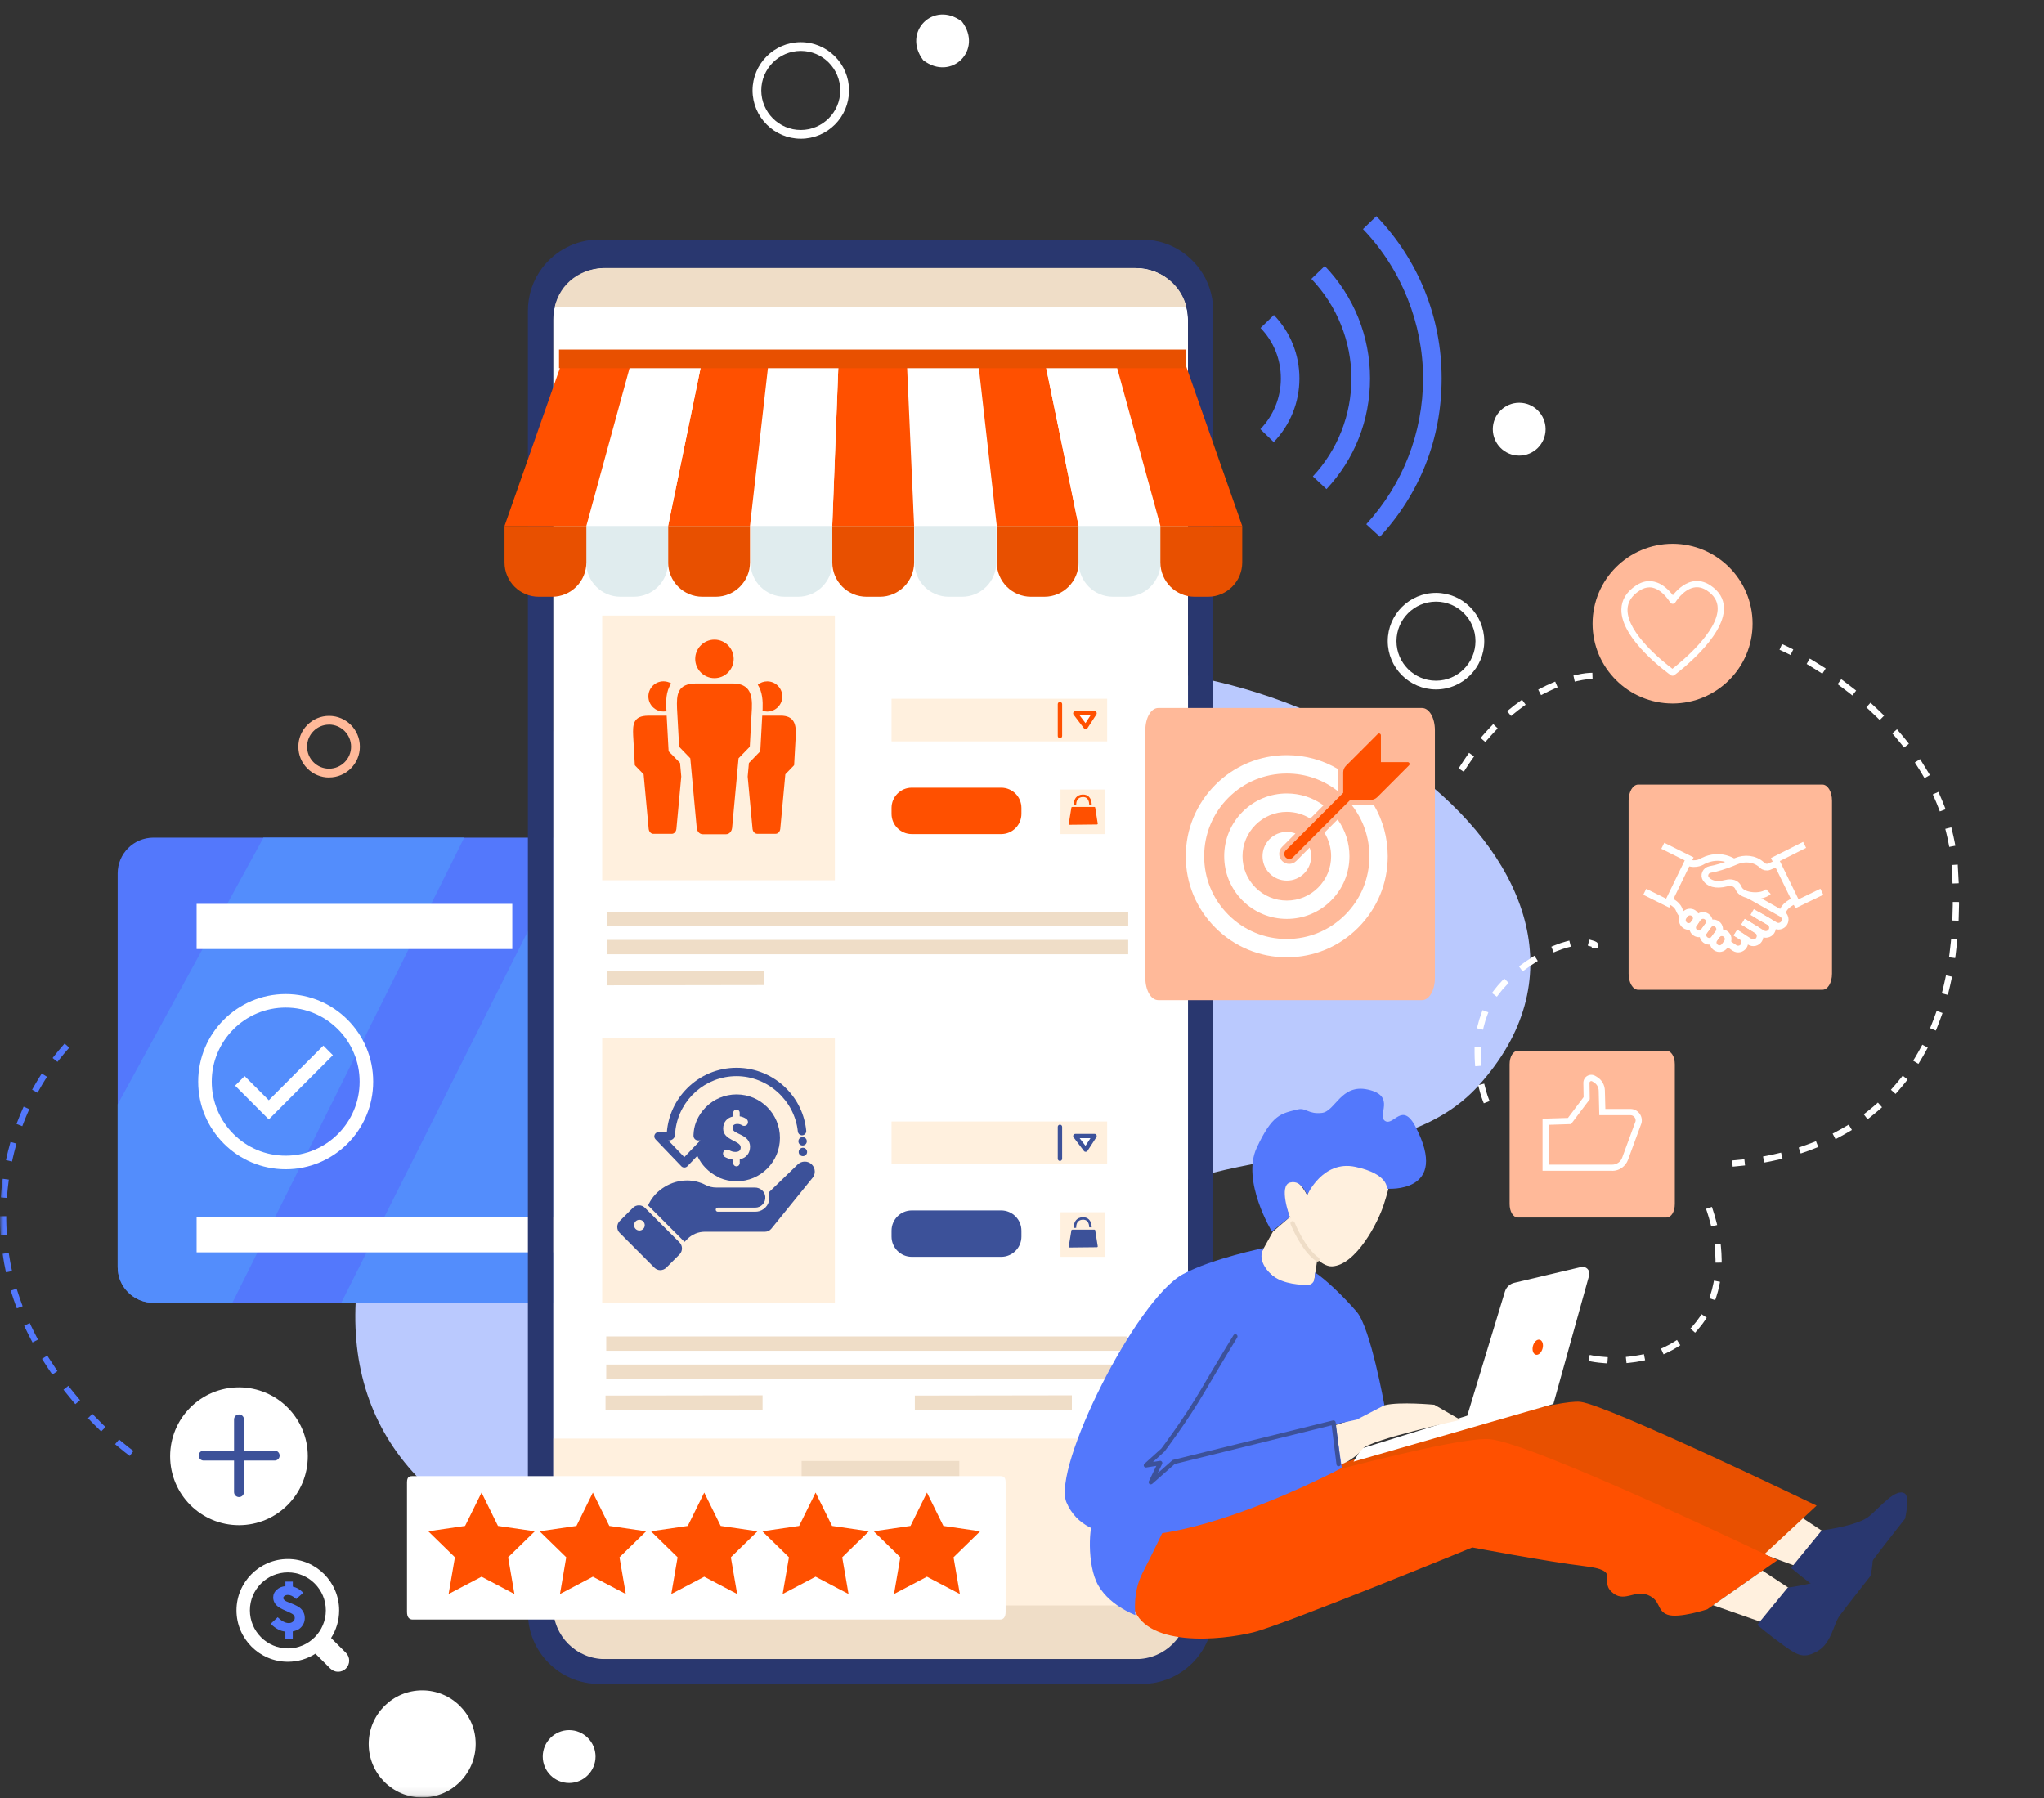 <svg width="266" height="234" viewBox="0 0 266 234" fill="none" xmlns="http://www.w3.org/2000/svg">
<rect x="0" y="0" width="266" height="234" fill="#333333" stroke="none"/>
<g clip-path="url(#clip0_637_23220)">
<path d="M226.926 201.312L234.865 204.222L238.692 200.248L233.834 197.046L226.926 201.312Z" fill="#FFF0DE"/>
<mask id="mask0_637_23220" style="mask-type:luminance" maskUnits="userSpaceOnUse" x="0" y="0" width="266" height="234">
<path d="M266 0H0V233.91H266V0Z" fill="white"/>
</mask>
<g mask="url(#mask0_637_23220)">
<path d="M233.082 204.036C233.082 204.036 234.903 205.565 236.698 206.84C238.493 208.115 239.276 208.47 241.04 207.437C242.804 206.405 243.09 203.905 243.854 202.86C244.618 201.809 247.923 197.618 247.923 197.618C247.923 197.618 248.575 194.745 247.867 194.334C246.687 193.644 244.767 196.026 243.27 197.295C241.773 198.563 237.064 199.16 237.064 199.16L233.076 204.042L233.082 204.036Z" fill="#29376F"/>
<path d="M192.424 141.258C216.981 114.088 169.26 80.06 131.08 88.026C95.97 95.351 65.344 125.972 59.375 135.182C43.807 159.211 42.316 178.775 53.629 191.449C66.084 205.404 94.075 215.036 116.091 194.204C133.814 177.438 135.187 162.775 143.877 157.949C162.296 147.719 182.131 152.65 192.418 141.264" fill="#BAC9FE"/>
<path d="M68.338 118.068C68.338 118.068 82.993 97.621 75.681 93.865C68.369 90.109 68.338 118.068 68.338 118.068Z" fill="#3C5199"/>
<path d="M68.574 117.266C68.574 117.266 44.962 107.596 45.124 116.601C45.285 125.599 68.574 117.266 68.574 117.266Z" fill="#3C5199"/>
<path d="M106.158 169.534H19.965C17.4 169.534 15.312 167.451 15.312 164.883V113.653C15.312 111.085 17.393 109.001 19.965 109.001H106.164C108.729 109.001 110.81 111.085 110.81 113.653V164.876C110.81 167.445 108.729 169.528 106.164 169.528" fill="#5378FC"/>
<path d="M105.045 108.995L74.644 169.534H44.41L74.811 108.995H105.045Z" fill="#538DFC"/>
<path d="M60.412 109.001L30.24 169.528H19.965C17.393 169.528 15.312 167.445 15.312 164.876V143.708L34.284 109.001H60.412Z" fill="#538DFC"/>
<path d="M102.579 131.824C102.486 131.824 102.393 131.793 102.312 131.731C102.132 131.582 102.114 131.32 102.256 131.146C102.263 131.14 102.517 130.804 102.517 130.22C102.517 129.672 102.256 129.324 102.256 129.324C102.114 129.144 102.145 128.883 102.331 128.74C102.511 128.597 102.778 128.628 102.915 128.814C102.958 128.87 103.35 129.399 103.35 130.22C103.35 131.103 102.946 131.619 102.896 131.675C102.815 131.774 102.697 131.824 102.579 131.824Z" fill="white"/>
<path d="M103.977 132.371C103.902 132.371 103.828 132.353 103.759 132.309C103.567 132.185 103.505 131.93 103.623 131.737C103.623 131.737 104.045 131.034 104.051 130.232C104.051 129.654 103.728 128.883 103.604 128.628C103.499 128.422 103.586 128.174 103.791 128.068C103.996 127.962 104.244 128.049 104.35 128.254C104.374 128.298 104.89 129.343 104.884 130.232C104.884 131.277 104.35 132.135 104.331 132.172C104.25 132.297 104.114 132.365 103.977 132.365" fill="white"/>
<path d="M105.356 133.08C105.288 133.08 105.213 133.062 105.151 133.024C104.953 132.912 104.884 132.657 104.996 132.458C104.996 132.446 105.63 131.333 105.63 130.238C105.63 129.256 104.99 127.906 104.984 127.894C104.884 127.689 104.971 127.44 105.182 127.34C105.387 127.241 105.636 127.328 105.735 127.539C105.766 127.602 106.462 129.075 106.462 130.245C106.462 131.563 105.754 132.825 105.723 132.875C105.648 133.012 105.505 133.086 105.363 133.086" fill="white"/>
<path d="M106.766 133.771C106.698 133.771 106.623 133.752 106.555 133.715C106.356 133.596 106.288 133.348 106.406 133.142C106.418 133.13 107.226 131.718 107.17 130.251C107.114 128.864 106.313 127.073 106.307 127.054C106.213 126.843 106.307 126.6 106.518 126.501C106.723 126.408 106.971 126.501 107.071 126.712C107.108 126.793 107.947 128.671 108.009 130.22C108.071 131.93 107.17 133.497 107.133 133.565C107.058 133.696 106.915 133.771 106.773 133.771" fill="white"/>
<path d="M93.541 160.032C93.541 156.419 96.467 153.496 100.07 153.496C103.673 153.496 106.599 156.425 106.599 160.032C106.599 163.639 103.673 166.568 100.07 166.568C96.467 166.568 93.541 163.639 93.541 160.032Z" fill="#FFE6B4"/>
<path d="M84.478 160.032C84.478 156.419 87.403 153.496 91.006 153.496C94.609 153.496 97.535 156.425 97.535 160.032C97.535 163.639 94.609 166.568 91.006 166.568C87.403 166.568 84.478 163.639 84.478 160.032Z" fill="#FF3700"/>
<path d="M66.668 117.621H25.587V123.497H66.668V117.621Z" fill="white"/>
<path d="M75.781 158.365H25.587V162.967H75.781V158.365Z" fill="white"/>
<path d="M147.853 215.895H78.725C74.998 215.895 71.979 212.866 71.979 209.141V41.634C71.979 37.903 74.998 34.881 78.725 34.881H147.853C151.58 34.881 154.599 37.903 154.599 41.634V209.135C154.599 212.866 151.58 215.888 147.853 215.888" fill="#29376F"/>
<path d="M147.853 215.895H78.725C74.998 215.895 71.979 212.866 71.979 209.141V41.634C71.979 37.903 74.998 34.881 78.725 34.881H147.853C151.58 34.881 154.599 37.903 154.599 41.634V209.135C154.599 212.866 151.58 215.888 147.853 215.888" fill="white"/>
<path d="M147.853 215.895H78.725C74.998 215.895 71.979 212.866 71.979 209.141V187.202H154.599V209.141C154.599 212.872 151.58 215.895 147.853 215.895Z" fill="#FFF0DE"/>
<path d="M148.934 215.895H77.824C74.6 215.895 71.985 213.277 71.985 210.049V208.917H154.605V210.223C154.605 213.357 152.064 215.901 148.934 215.901" fill="#EFDDC7"/>
<path d="M156.028 34.887C154.344 32.63 151.648 31.174 148.617 31.174H77.955C74.929 31.174 72.24 32.636 70.544 34.887C69.382 36.435 68.699 38.363 68.699 40.446V209.863C68.699 214.981 72.842 219.128 77.955 219.128H148.617C153.729 219.128 157.885 214.981 157.885 209.863V40.446C157.885 38.363 157.202 36.435 156.028 34.887ZM154.605 209.141C154.605 212.879 151.58 215.901 147.846 215.901H78.731C74.998 215.901 71.985 212.879 71.985 209.141V41.634C71.985 37.897 74.998 34.881 78.731 34.881H147.846C151.58 34.881 154.605 37.897 154.605 41.634V209.135V209.141Z" fill="#29376F"/>
<path d="M167.856 158.365L165.663 160.262L163.638 163.9C163.638 163.9 164.967 165.915 166.868 166.835C168.775 167.762 170.912 167.432 170.912 167.432L171.49 163.465L167.856 158.353V158.365Z" fill="#FFF0DE"/>
<path d="M170.104 155.542C170.104 155.542 168.632 152.389 167.24 153.994C165.849 155.598 170.322 164.957 173.372 164.789C176.422 164.621 179.317 159.186 180.099 156.693C180.882 154.199 181.839 151.456 179.124 149.703C173.552 146.108 170.104 155.548 170.104 155.548" fill="#FFF0DE"/>
<path d="M165.514 160.256L167.856 158.372C167.856 158.372 166.346 154.274 167.893 153.882C169.44 153.49 170.105 155.542 170.105 155.542C170.105 155.542 172.111 150.922 176.391 151.842C180.746 152.775 180.485 154.684 180.485 154.684C180.485 154.684 188.79 155.387 184.2 146.593C182.473 143.291 181.361 146.587 180.249 145.866C179.137 145.151 181.734 142.62 178.019 141.786C174.49 140.997 173.782 144.628 172.018 144.821C170.254 145.02 169.955 144.112 168.899 144.367C166.676 144.902 165.564 145.039 163.545 149.361C161.526 153.677 165.514 160.25 165.514 160.25" fill="#5378FC"/>
<path d="M151.058 204.552C153.965 210.795 161.681 210.727 165.719 209.719C169.756 208.706 194.232 198.669 194.232 198.669C194.232 198.669 204.041 200.528 208.849 201.107C213.663 201.685 210.731 202.879 212.328 204.427C213.924 205.976 215.316 204.129 217.061 204.856C218.813 205.578 218.179 206.89 219.621 207.419C221.062 207.947 224.801 206.722 224.801 206.722L236.406 195.926C236.406 195.926 209.29 182.836 205.656 182.419C200.401 181.822 158.724 195.448 158.724 195.448C158.724 195.448 147.847 197.668 151.052 204.552" fill="#E85000"/>
<path d="M147.368 208.675C148.648 214.551 159.053 213.426 163.091 212.418C167.129 211.411 191.604 201.368 191.604 201.368C191.604 201.368 201.413 203.227 206.227 203.806C211.042 204.384 208.11 205.572 209.706 207.126C211.303 208.675 212.694 206.834 214.44 207.555C216.192 208.277 215.558 209.589 216.999 210.118C218.44 210.646 222.18 209.421 222.18 209.421L231.312 203.022C231.312 203.022 199.531 187.749 193.841 187.276C188.157 186.81 154.307 196.666 154.307 196.666C154.307 196.666 146.089 202.798 147.368 208.675Z" fill="#FF5000"/>
<path d="M142.467 197.873C141.852 197.469 141.33 202.804 142.678 205.814C144.026 208.824 147.76 210.174 147.76 210.174C147.76 210.174 147.344 207.263 148.692 204.67C150.04 202.071 151.667 198.625 151.667 198.625C151.667 198.625 143.082 198.277 142.461 197.873" fill="#5378FC"/>
<path d="M222.938 208.886L229.044 211.019L233.269 206.958L229.367 204.384L222.938 208.886Z" fill="#FFF0DE"/>
<path d="M228.671 211.442C228.671 211.442 230.485 212.966 232.268 214.228C234.051 215.497 234.828 215.851 236.586 214.825C238.337 213.799 238.629 211.318 239.387 210.273C240.145 209.228 243.431 205.062 243.431 205.062C243.431 205.062 244.083 202.207 243.382 201.797C242.207 201.113 240.3 203.476 238.809 204.745C237.325 206.013 232.641 206.598 232.641 206.598L228.678 211.448L228.671 211.442Z" fill="#29376F"/>
<path d="M176.149 190.199L202.153 182.699L206.805 165.971C206.986 165.324 206.408 164.721 205.756 164.876L197.071 166.929C196.481 167.065 196.015 167.507 195.841 168.085L190.946 184.223L177.186 188.489L176.149 190.193V190.199Z" fill="white"/>
<path d="M118.96 68.449H108.307L109.139 46.696H117.997L118.96 68.449Z" fill="#FF5000"/>
<path d="M114.5 77.653H112.773C110.307 77.653 108.313 75.657 108.313 73.188V68.443H118.96V73.188C118.96 75.657 116.96 77.653 114.5 77.653Z" fill="#E85000"/>
<path d="M108.307 68.449H97.653L100.2 46.696H109.139L108.307 68.449Z" fill="white"/>
<path d="M103.847 77.653H102.12C99.654 77.653 97.66 75.657 97.66 73.188V68.443H108.313V73.188C108.313 75.657 106.313 77.653 103.853 77.653" fill="#E0ECEE"/>
<path d="M97.597 68.449H86.95L91.416 46.696H100.07L97.597 68.449Z" fill="#FF5000"/>
<path d="M93.137 77.653H91.41C88.944 77.653 86.95 75.657 86.95 73.188V68.443H97.603V73.188C97.603 75.657 95.603 77.653 93.143 77.653" fill="#E85000"/>
<path d="M86.931 68.449H76.284L82.26 46.696H91.416L86.931 68.449Z" fill="white"/>
<path d="M82.471 77.653H80.744C78.278 77.653 76.284 75.657 76.284 73.188V68.443H86.937V73.188C86.937 75.657 84.937 77.653 82.477 77.653" fill="#E0ECEE"/>
<path d="M76.302 68.449H65.655L73.289 46.696H82.26L76.302 68.449Z" fill="#FF5000"/>
<path d="M71.842 77.653H70.115C67.649 77.653 65.655 75.657 65.655 73.188V68.443H76.308V73.188C76.308 75.657 74.308 77.653 71.848 77.653" fill="#E85000"/>
<path d="M119.01 68.449H129.658L127.117 46.696H118.178L119.01 68.449Z" fill="white"/>
<path d="M123.47 77.653H125.197C127.663 77.653 129.658 75.657 129.658 73.188V68.443H119.004V73.188C119.004 75.657 121.004 77.653 123.464 77.653" fill="#E0ECEE"/>
<path d="M129.72 68.449H140.367L135.901 46.696H127.248L129.72 68.449Z" fill="#FF5000"/>
<path d="M134.18 77.653H135.907C138.373 77.653 140.367 75.657 140.367 73.188V68.443H129.713V73.188C129.713 75.657 131.714 77.653 134.174 77.653" fill="#E85000"/>
<path d="M140.38 68.449H151.033L145.057 46.696H135.901L140.38 68.449Z" fill="white"/>
<path d="M144.846 77.653H146.573C149.039 77.653 151.034 75.657 151.034 73.188V68.443H140.38V73.188C140.38 75.657 142.38 77.653 144.84 77.653" fill="#E0ECEE"/>
<path d="M151.014 68.449H161.662L154.021 46.696H145.057L151.014 68.449Z" fill="#FF5000"/>
<path d="M155.475 77.653H157.202C159.668 77.653 161.662 75.657 161.662 73.188V68.443H151.008V73.188C151.008 75.657 153.009 77.653 155.469 77.653" fill="#E85000"/>
<path d="M144.082 90.93H116.022V96.477H144.082V90.93Z" fill="#FFF0DE"/>
<path d="M143.803 102.739H138.007V108.541H143.803V102.739Z" fill="#FFF0DE"/>
<path d="M144.082 145.94H116.022V151.488H144.082V145.94Z" fill="#FFF0DE"/>
<path d="M124.837 190.118H104.319V194.303H124.837V190.118Z" fill="#EFDDC7"/>
<path d="M143.803 157.75H138.007V163.552H143.803V157.75Z" fill="#FFF0DE"/>
<path d="M146.667 177.569H78.893V179.434H146.667V177.569Z" fill="#EFDDC7"/>
<path d="M146.828 118.653H79.048V120.518H146.828V118.653Z" fill="#EFDDC7"/>
<path d="M146.822 122.309H79.048V124.175H146.822V122.309Z" fill="#EFDDC7"/>
<path d="M78.955 126.352L99.393 126.32V128.186L78.955 128.217V126.352Z" fill="#EFDDC7"/>
<path d="M146.673 173.912H78.893V175.778H146.673V173.912Z" fill="#EFDDC7"/>
<path d="M78.8 181.605L99.237 181.574V183.439L78.8 183.477V181.605Z" fill="#EFDDC7"/>
<path d="M119.054 181.605L139.491 181.574V183.439L119.054 183.477V181.605Z" fill="#EFDDC7"/>
<path d="M137.939 96.06C137.783 96.06 137.653 95.93 137.653 95.774V91.626C137.653 91.471 137.777 91.34 137.939 91.34C138.1 91.34 138.224 91.471 138.224 91.626V95.774C138.224 95.93 138.094 96.06 137.939 96.06Z" fill="#FF5000"/>
<path d="M139.938 92.827L142.442 92.814L141.28 94.593L139.938 92.827Z" fill="white"/>
<path d="M141.287 94.879C141.2 94.879 141.106 94.835 141.057 94.767L139.715 93.001C139.647 92.914 139.64 92.802 139.684 92.702C139.734 92.609 139.833 92.54 139.939 92.54H142.442C142.548 92.534 142.641 92.59 142.69 92.683C142.74 92.777 142.734 92.889 142.678 92.976L141.523 94.748C141.473 94.829 141.38 94.873 141.287 94.879ZM140.51 93.106L141.262 94.095L141.908 93.1H140.504L140.51 93.106Z" fill="#FF5000"/>
<path d="M139.74 104.804C139.74 104.804 139.684 104.188 140.032 103.778C140.23 103.548 140.51 103.417 140.87 103.398C141.212 103.386 141.491 103.473 141.703 103.684C142.094 104.07 142.075 104.698 142.069 104.723L141.746 104.711C141.746 104.711 141.759 104.194 141.473 103.908C141.33 103.771 141.144 103.709 140.889 103.722C140.622 103.734 140.417 103.827 140.28 103.989C140.013 104.294 140.056 104.773 140.056 104.773L139.74 104.804Z" fill="#FF5000"/>
<path d="M139.535 105.015C139.473 105.015 139.423 105.065 139.423 105.121L139.075 107.248C139.075 107.279 139.125 107.329 139.187 107.329L142.747 107.291C142.809 107.291 142.858 107.242 142.858 107.186L142.535 105.146C142.535 105.059 142.486 105.009 142.423 105.009H139.535V105.015Z" fill="#FF5000"/>
<path d="M108.648 80.103H78.365V114.548H108.648V80.103Z" fill="#FFF0DE"/>
<path d="M207.544 81.154C207.544 75.57 212.079 71.049 217.67 71.049C223.261 71.049 227.796 75.576 227.796 81.154C227.796 86.732 223.261 91.26 217.67 91.26C212.079 91.26 207.544 86.732 207.544 81.154Z" fill="white"/>
<path d="M217.664 91.546C211.924 91.546 207.252 86.882 207.252 81.154C207.252 75.427 211.924 70.763 217.664 70.763C223.404 70.763 228.075 75.427 228.075 81.154C228.075 86.882 223.404 91.546 217.664 91.546Z" fill="#FFB999"/>
<path d="M217.651 87.932C217.57 87.932 217.49 87.908 217.421 87.858C217.154 87.671 210.93 83.225 210.998 79.313C211.017 78.057 211.669 77.006 212.924 76.179C213.694 75.669 214.495 75.507 215.297 75.7C216.421 75.968 217.26 76.876 217.701 77.454C218.161 76.863 219.049 75.937 220.211 75.675C221.018 75.495 221.826 75.663 222.596 76.179C223.733 76.938 224.323 77.914 224.348 79.096C224.441 82.989 218.161 87.659 217.893 87.858C217.825 87.908 217.738 87.939 217.651 87.939M214.638 76.434C214.216 76.434 213.794 76.577 213.365 76.857C212.327 77.535 211.818 78.343 211.799 79.332C211.75 82.423 216.514 86.185 217.645 87.031C218.776 86.148 223.609 82.199 223.534 79.114C223.515 78.206 223.056 77.466 222.143 76.851C221.552 76.459 220.975 76.335 220.378 76.465C219.005 76.776 218.043 78.356 218.03 78.374C217.956 78.499 217.825 78.573 217.682 78.573C217.539 78.573 217.403 78.493 217.334 78.368C217.322 78.356 216.415 76.801 215.098 76.484C214.943 76.447 214.787 76.428 214.632 76.428" fill="white"/>
<path d="M130.292 108.541H118.656C117.203 108.541 116.022 107.36 116.022 105.904V105.14C116.022 103.684 117.203 102.503 118.656 102.503H130.292C131.745 102.503 132.925 103.684 132.925 105.14V105.904C132.925 107.36 131.745 108.541 130.292 108.541Z" fill="#FF5000"/>
<path d="M137.939 151.071C137.783 151.071 137.653 150.94 137.653 150.785V146.637C137.653 146.482 137.777 146.351 137.939 146.351C138.1 146.351 138.224 146.482 138.224 146.637V150.785C138.224 150.94 138.094 151.071 137.939 151.071Z" fill="#3C5199"/>
<path d="M139.938 147.831L142.442 147.825L141.28 149.597L139.938 147.831Z" fill="white"/>
<path d="M141.287 149.883C141.2 149.883 141.106 149.846 141.057 149.771L139.715 148.005C139.647 147.918 139.64 147.806 139.684 147.707C139.734 147.613 139.833 147.551 139.939 147.551H142.442C142.548 147.545 142.641 147.601 142.69 147.694C142.74 147.787 142.734 147.899 142.678 147.986L141.523 149.759C141.473 149.833 141.38 149.883 141.287 149.889M140.51 148.117L141.262 149.106L141.908 148.111H140.504L140.51 148.117Z" fill="#3C5199"/>
<path d="M139.74 159.808C139.74 159.808 139.684 159.193 140.032 158.782C140.23 158.552 140.51 158.421 140.87 158.403C141.212 158.384 141.491 158.477 141.703 158.683C142.094 159.068 142.075 159.696 142.069 159.721L141.746 159.709C141.746 159.709 141.759 159.193 141.473 158.906C141.33 158.77 141.144 158.707 140.889 158.72C140.622 158.732 140.417 158.826 140.28 158.987C140.013 159.292 140.056 159.771 140.056 159.771L139.74 159.802V159.808Z" fill="#3C5199"/>
<path d="M139.535 160.026C139.473 160.026 139.423 160.076 139.423 160.132L139.075 162.258C139.075 162.296 139.125 162.339 139.187 162.339L142.747 162.302C142.809 162.302 142.858 162.252 142.858 162.19L142.535 160.15C142.535 160.063 142.486 160.013 142.423 160.013H139.535V160.026Z" fill="#3C5199"/>
<path d="M108.648 135.114H78.365V169.559H108.648V135.114Z" fill="#FFF0DE"/>
<path d="M130.292 163.552H118.656C117.203 163.552 116.022 162.37 116.022 160.915V160.15C116.022 158.695 117.203 157.514 118.656 157.514H130.292C131.745 157.514 132.925 158.695 132.925 160.15V160.915C132.925 162.37 131.745 163.552 130.292 163.552Z" fill="#3C5199"/>
<path d="M150.735 92.404H185.05C185.821 92.404 186.448 93.573 186.448 95.016V127.247C186.448 128.69 185.821 129.859 185.05 129.859H150.735C149.959 129.859 149.337 128.69 149.337 127.247V95.016C149.337 93.573 149.965 92.404 150.735 92.404Z" fill="white"/>
<path d="M185.051 130.145H150.735C149.791 130.145 149.052 128.876 149.052 127.253V95.022C149.052 93.399 149.791 92.13 150.735 92.13H185.051C185.995 92.13 186.734 93.399 186.734 95.022V127.253C186.734 128.876 185.995 130.145 185.051 130.145Z" fill="#FFB999"/>
<path d="M213.21 102.385H237.157C237.698 102.385 238.132 103.199 238.132 104.207V126.7C238.132 127.707 237.691 128.522 237.157 128.522H213.21C212.669 128.522 212.234 127.707 212.234 126.7V104.207C212.234 103.199 212.669 102.385 213.21 102.385Z" fill="white"/>
<path d="M237.151 128.802H213.203C212.495 128.802 211.942 127.875 211.942 126.7V104.207C211.942 103.025 212.495 102.099 213.203 102.099H237.151C237.859 102.099 238.412 103.025 238.412 104.207V126.7C238.412 127.881 237.859 128.802 237.151 128.802Z" fill="#FFB999"/>
<path d="M197.524 137.023H216.875C217.31 137.023 217.664 137.682 217.664 138.497V156.674C217.664 157.489 217.31 158.148 216.875 158.148H197.524C197.089 158.148 196.735 157.489 196.735 156.674V138.497C196.735 137.682 197.089 137.023 197.524 137.023Z" fill="white"/>
<path d="M216.881 158.434H197.531C196.922 158.434 196.456 157.681 196.456 156.674V138.497C196.456 137.496 196.916 136.743 197.531 136.743H216.881C217.49 136.743 217.956 137.496 217.956 138.497V156.674C217.956 157.675 217.496 158.434 216.881 158.434Z" fill="#FFB999"/>
<path d="M53.697 192.089H130.136C130.54 192.089 130.869 192.158 130.869 192.91V209.751C130.869 210.503 130.54 210.752 130.136 210.752H53.697C53.293 210.752 52.964 210.503 52.964 209.751V192.91C52.964 192.158 53.293 192.089 53.697 192.089Z" fill="white"/>
<path d="M22.14 189.503C22.14 184.552 26.153 180.535 31.097 180.535C36.042 180.535 40.055 184.552 40.055 189.503C40.055 194.453 36.042 198.47 31.097 198.47C26.153 198.47 22.14 194.453 22.14 189.503Z" fill="white"/>
<path d="M35.744 188.769H31.75V184.708C31.75 184.347 31.458 184.061 31.104 184.061C30.75 184.061 30.458 184.347 30.458 184.708V188.769H26.5C26.14 188.769 25.855 189.061 25.855 189.415C25.855 189.77 26.146 190.062 26.5 190.062H30.458V194.167C30.458 194.527 30.75 194.813 31.104 194.813C31.458 194.813 31.75 194.527 31.75 194.167V190.062H35.744C36.098 190.062 36.39 189.776 36.39 189.415C36.39 189.055 36.098 188.769 35.744 188.769Z" fill="#3C5199"/>
<path d="M209.812 152.352H200.742V145.574L204.047 145.474L206.085 142.769L206.054 140.916C206.054 140.536 206.24 140.194 206.563 140.008C206.892 139.815 207.283 139.815 207.607 140.008L207.805 140.126C208.445 140.499 208.836 141.171 208.855 141.911L208.917 144.305H212.172C212.632 144.305 213.061 144.516 213.346 144.883C213.632 145.25 213.725 145.717 213.614 146.164L211.862 150.928C211.545 151.786 210.719 152.364 209.806 152.364M201.544 151.556H209.806C210.383 151.556 210.905 151.189 211.104 150.648L212.843 145.922C212.881 145.76 212.843 145.543 212.707 145.375C212.576 145.207 212.377 145.113 212.166 145.113H208.128L208.048 141.936C208.035 141.475 207.793 141.059 207.395 140.829L207.197 140.711C207.091 140.648 206.998 140.692 206.967 140.711C206.936 140.729 206.855 140.791 206.855 140.91L206.886 143.043L204.451 146.276L201.537 146.37V151.556H201.544Z" fill="white"/>
<path d="M62.667 194.229L64.804 198.569L69.6 199.266L66.127 202.649L66.947 207.425L62.667 205.174L58.381 207.425L59.201 202.649L55.734 199.266L60.524 198.569L62.667 194.229Z" fill="#FF5000"/>
<path d="M77.153 194.229L79.296 198.569L84.086 199.266L80.62 202.649L81.44 207.425L77.153 205.174L72.873 207.425L73.687 202.649L70.221 199.266L75.016 198.569L77.153 194.229Z" fill="#FF5000"/>
<path d="M91.646 194.229L93.789 198.569L98.579 199.266L95.112 202.649L95.932 207.425L91.646 205.174L87.36 207.425L88.18 202.649L84.713 199.266L89.503 198.569L91.646 194.229Z" fill="#FF5000"/>
<path d="M106.139 194.229L108.282 198.569L113.071 199.266L109.605 202.649L110.425 207.425L106.139 205.174L101.852 207.425L102.672 202.649L99.206 199.266L103.996 198.569L106.139 194.229Z" fill="#FF5000"/>
<path d="M120.631 194.229L122.768 198.569L127.558 199.266L124.091 202.649L124.911 207.425L120.631 205.174L116.345 207.425L117.165 202.649L113.699 199.266L118.488 198.569L120.631 194.229Z" fill="#FF5000"/>
<path d="M200.748 175.479C200.605 176.014 200.214 176.381 199.866 176.288C199.518 176.194 199.351 175.685 199.493 175.15C199.636 174.615 200.028 174.248 200.375 174.341C200.723 174.435 200.891 174.938 200.748 175.479Z" fill="#FF5000"/>
<path d="M154.282 45.49H72.749V47.915H154.282V45.49Z" fill="#E85000"/>
<path d="M233.014 85.24L232.653 85.059C232.206 84.835 231.945 84.724 231.945 84.724L231.579 84.556L231.908 83.816L232.274 83.977C232.274 83.977 232.541 84.096 233.014 84.332L233.374 84.512L233.014 85.234V85.24Z" fill="white"/>
<path d="M229.591 151.289L229.436 150.493L229.833 150.418C230.349 150.318 230.871 150.207 231.392 150.082L231.784 149.989L231.97 150.772L231.579 150.866C231.044 150.996 230.51 151.108 229.982 151.208L229.585 151.282L229.591 151.289ZM234.337 150.095L234.076 149.33L234.455 149.199C234.952 149.031 235.455 148.845 235.952 148.652L236.325 148.503L236.623 149.255L236.25 149.404C235.741 149.61 235.225 149.796 234.716 149.97L234.337 150.101V150.095ZM238.865 148.229L238.493 147.514L238.853 147.327C239.319 147.079 239.779 146.824 240.238 146.55L240.586 146.345L241.002 147.041L240.655 147.246C240.182 147.526 239.71 147.794 239.226 148.049L238.865 148.235V148.229ZM243.04 145.642L242.543 145.001L242.86 144.753C243.276 144.429 243.686 144.094 244.084 143.745L244.388 143.478L244.922 144.087L244.618 144.355C244.202 144.715 243.779 145.064 243.357 145.399L243.04 145.648V145.642ZM246.68 142.346L246.078 141.811L246.345 141.507C246.693 141.121 247.034 140.711 247.364 140.294L247.612 139.977L248.246 140.48L247.997 140.798C247.655 141.233 247.301 141.65 246.947 142.054L246.68 142.352V142.346ZM249.662 138.447L248.972 138.024L249.184 137.682C249.457 137.234 249.718 136.774 249.973 136.301L250.165 135.947L250.873 136.326L250.681 136.681C250.42 137.172 250.147 137.645 249.867 138.099L249.656 138.441L249.662 138.447ZM251.917 134.1L251.172 133.795L251.327 133.422C251.526 132.937 251.712 132.44 251.892 131.93L252.029 131.55L252.793 131.818L252.656 132.197C252.47 132.72 252.283 133.229 252.078 133.727L251.929 134.1H251.917ZM253.482 129.461L252.7 129.262L252.799 128.87C252.93 128.36 253.048 127.844 253.159 127.315L253.24 126.924L254.029 127.092L253.948 127.49C253.836 128.031 253.712 128.559 253.582 129.075L253.482 129.467V129.461ZM254.439 124.673L253.638 124.567L253.694 124.169C253.762 123.646 253.824 123.118 253.88 122.577L253.917 122.173L254.719 122.253L254.681 122.658C254.625 123.205 254.563 123.746 254.495 124.275L254.439 124.673ZM254.88 119.816L254.073 119.785C254.073 119.785 254.122 118.323 254.128 117.776V117.372L254.942 117.378V117.782C254.93 118.329 254.917 118.87 254.899 119.405L254.886 119.81L254.88 119.816ZM254.097 114.971C254.097 114.971 254.041 113.697 254.017 113.255L253.973 112.565L254.775 112.509L254.905 114.94L254.097 114.971ZM253.669 110.208L253.594 109.81C253.495 109.281 253.383 108.765 253.253 108.255L253.153 107.863L253.936 107.664L254.035 108.056C254.166 108.585 254.284 109.113 254.389 109.654L254.464 110.052L253.669 110.202V110.208ZM252.445 105.6L252.302 105.22C252.11 104.717 251.911 104.232 251.693 103.747L251.526 103.38L252.259 103.05L252.42 103.417C252.644 103.915 252.849 104.418 253.048 104.928L253.19 105.307L252.439 105.594L252.445 105.6ZM250.451 101.265L250.246 100.917C249.979 100.457 249.699 100.003 249.407 99.561L249.19 99.226L249.867 98.784L250.084 99.12C250.376 99.574 250.662 100.04 250.942 100.513L251.147 100.861L250.451 101.265ZM247.798 97.285L247.544 96.968C247.208 96.545 246.867 96.135 246.525 95.737L246.258 95.432L246.867 94.904L247.127 95.208C247.482 95.612 247.829 96.035 248.171 96.465L248.42 96.782L247.786 97.285H247.798ZM244.624 93.697L244.338 93.417C243.953 93.038 243.562 92.671 243.177 92.317L242.878 92.043L243.419 91.446L243.717 91.72C244.115 92.08 244.506 92.453 244.904 92.839L245.189 93.125L244.624 93.697ZM241.052 90.495L240.735 90.246C240.307 89.904 239.878 89.58 239.462 89.276L239.139 89.033L239.617 88.386L239.94 88.629C240.363 88.94 240.797 89.269 241.238 89.618L241.555 89.866L241.058 90.501L241.052 90.495ZM237.157 87.671L236.815 87.454C236.337 87.149 235.877 86.863 235.455 86.608L235.107 86.403L235.517 85.706L235.865 85.911C236.3 86.172 236.766 86.459 237.25 86.769L237.592 86.987L237.157 87.665V87.671Z" fill="white"/>
<path d="M225.485 151.817L225.41 151.009L227.007 150.853L227.094 151.655L225.485 151.817Z" fill="white"/>
<path d="M190.498 100.432L189.821 99.997L190.039 99.655C190.337 99.182 190.641 98.734 190.946 98.299L191.176 97.969L191.834 98.436L191.598 98.765C191.3 99.188 191.002 99.63 190.71 100.09L190.492 100.432H190.498ZM193.294 96.558L192.685 96.029L192.946 95.725C193.312 95.302 193.679 94.897 194.045 94.518L194.325 94.226L194.909 94.785L194.629 95.078C194.269 95.451 193.915 95.843 193.561 96.259L193.294 96.564V96.558ZM196.648 93.169L196.133 92.547L196.443 92.292C196.878 91.931 197.313 91.595 197.742 91.29L198.071 91.054L198.543 91.707L198.214 91.944C197.798 92.242 197.381 92.565 196.959 92.914L196.648 93.169ZM200.549 90.457L200.177 89.742L200.531 89.555C201.046 89.288 201.543 89.052 202.016 88.853L202.388 88.697L202.705 89.437L202.332 89.599C201.879 89.792 201.401 90.016 200.904 90.277L200.543 90.463L200.549 90.457ZM204.935 88.697L204.761 87.908L205.153 87.82C206.184 87.59 206.799 87.566 206.824 87.566L207.227 87.553L207.252 88.362L206.849 88.374C206.849 88.374 206.271 88.399 205.327 88.61L204.935 88.697Z" fill="white"/>
<path d="M16.897 189.459L16.573 189.223C16.573 189.223 16.089 188.868 15.288 188.19L14.977 187.929L15.499 187.314L15.803 187.575C16.573 188.228 17.046 188.57 17.046 188.57L17.369 188.806L16.89 189.459H16.897ZM13.163 186.275L12.877 185.995C12.511 185.641 12.126 185.255 11.728 184.838L11.449 184.546L12.026 183.987L12.306 184.279C12.697 184.683 13.076 185.062 13.436 185.417L13.728 185.697L13.163 186.275ZM9.802 182.724L9.541 182.419C9.2 182.015 8.852 181.592 8.51 181.157L8.262 180.84L8.895 180.336L9.144 180.653C9.486 181.082 9.821 181.499 10.156 181.891L10.417 182.202L9.802 182.724ZM6.808 178.862L6.578 178.533C6.274 178.091 5.976 177.637 5.684 177.171L5.466 176.829L6.15 176.4L6.367 176.742C6.659 177.202 6.951 177.643 7.249 178.079L7.479 178.415L6.814 178.869L6.808 178.862ZM4.236 174.702L4.05 174.348C3.802 173.869 3.553 173.384 3.317 172.886L3.143 172.519L3.87 172.171L4.044 172.538C4.274 173.023 4.516 173.502 4.758 173.968L4.945 174.323L4.23 174.696L4.236 174.702ZM2.193 170.256L2.05 169.876C1.863 169.366 1.683 168.85 1.522 168.328L1.397 167.942L2.168 167.7L2.292 168.085C2.454 168.595 2.627 169.099 2.808 169.596L2.944 169.976L2.186 170.256H2.193ZM0.776 165.567L0.696 165.169C0.584 164.64 0.484 164.105 0.404 163.558L0.341 163.16L1.137 163.036L1.199 163.434C1.279 163.962 1.379 164.485 1.484 165.001L1.565 165.399L0.776 165.567ZM0.087 160.716L0.062 160.312C0.031 159.758 0.012 159.217 0.012 158.676V158.272L0.814 158.266V158.67C0.82 159.193 0.838 159.727 0.869 160.262L0.894 160.666L0.087 160.71V160.716ZM0.901 155.884L0.099 155.822L0.13 155.418C0.174 154.864 0.23 154.323 0.298 153.795L0.348 153.397L1.149 153.502L1.099 153.9C1.031 154.417 0.975 154.951 0.932 155.486L0.901 155.89V155.884ZM1.565 151.146L0.776 150.965L0.863 150.573C0.987 150.032 1.118 149.504 1.261 148.988L1.366 148.602L2.143 148.814L2.037 149.205C1.901 149.709 1.77 150.225 1.652 150.754L1.565 151.146ZM2.901 146.55L2.149 146.258L2.292 145.885C2.491 145.362 2.702 144.858 2.913 144.373L3.075 144.006L3.814 144.33L3.652 144.697C3.441 145.169 3.242 145.661 3.044 146.171L2.901 146.55ZM4.882 142.197L4.18 141.799L4.379 141.444C4.659 140.947 4.938 140.48 5.218 140.039L5.435 139.697L6.119 140.126L5.901 140.468C5.628 140.897 5.355 141.357 5.087 141.842L4.889 142.197H4.882ZM7.479 138.18L6.845 137.682L7.094 137.365C7.479 136.874 7.833 136.451 8.144 136.103L8.411 135.798L9.013 136.333L8.746 136.637C8.448 136.979 8.1 137.39 7.728 137.862L7.479 138.18Z" fill="#5378FC"/>
<path d="M193.102 143.577L192.953 143.204C192.953 143.204 192.71 142.589 192.468 141.606L192.369 141.214L193.151 141.015L193.251 141.407C193.481 142.334 193.704 142.906 193.704 142.906L193.853 143.279L193.102 143.571V143.577ZM191.977 138.752L191.946 138.347C191.915 137.912 191.896 137.458 191.896 136.992V136.301H192.71V136.986C192.704 137.433 192.723 137.869 192.754 138.285L192.785 138.689L191.983 138.752H191.977ZM192.996 133.994L192.213 133.808L192.306 133.416C192.437 132.869 192.605 132.334 192.797 131.824L192.94 131.445L193.692 131.731L193.549 132.11C193.369 132.589 193.207 133.093 193.089 133.603L192.996 133.994ZM194.804 129.703L194.158 129.218L194.4 128.895C194.729 128.453 195.089 128.031 195.481 127.626L195.76 127.34L196.338 127.906L196.059 128.192C195.692 128.565 195.35 128.963 195.046 129.374L194.804 129.697V129.703ZM198.152 126.408L197.674 125.755L197.997 125.518C198.463 125.176 198.916 124.865 199.345 124.585L199.686 124.368L200.121 125.046L199.786 125.263C199.37 125.531 198.929 125.829 198.481 126.165L198.158 126.401L198.152 126.408ZM202.19 123.939L201.885 123.192L202.258 123.037C202.799 122.813 203.333 122.633 203.836 122.502L204.227 122.403L204.426 123.186L204.035 123.286C203.563 123.41 203.072 123.578 202.563 123.783L202.19 123.939ZM207.948 123.335H207.141V123.199C207.104 123.186 207.066 123.174 207.017 123.161L206.625 123.049L206.843 122.272L207.228 122.378C207.712 122.515 207.942 122.627 207.942 122.925V123.329L207.948 123.335Z" fill="white"/>
<path d="M173.602 185.51L174.397 190.609C174.397 190.609 176.049 190.131 177.341 188.52C178.279 187.351 190.057 184.764 190.057 184.764L186.659 182.799C186.659 182.799 182.143 182.376 180.236 182.855C178.323 183.334 176.36 184.627 176.36 184.627L173.602 185.51Z" fill="#FFF0DE"/>
<path d="M164.489 162.401C164.489 162.401 157.817 163.751 153.99 165.784C147.847 169.049 136.882 191.057 138.79 195.516C143.877 207.412 174.621 191.026 174.621 191.026L173.794 185.33L176.565 184.733L180.162 182.861C180.162 182.861 178.367 172.811 176.565 170.71C174.77 168.608 172.391 166.4 171.167 165.604C170.987 165.38 171.508 167.283 169.993 167.221C168.483 167.159 166.39 166.922 165.166 165.585C163.42 163.676 164.489 162.408 164.489 162.408" fill="#5378FC"/>
<path d="M149.766 193.165C149.704 193.165 149.642 193.147 149.592 193.109C149.487 193.029 149.449 192.879 149.511 192.755L150.481 190.752L149.176 190.964C149.052 190.983 148.928 190.92 148.872 190.808C148.816 190.697 148.847 190.56 148.94 190.473L151.133 188.495C151.133 188.495 154.034 184.671 156.363 180.691C158.376 177.239 160.494 173.788 160.519 173.757C160.6 173.62 160.774 173.576 160.911 173.663C161.047 173.744 161.084 173.925 161.004 174.055C160.985 174.086 158.867 177.538 156.854 180.983C154.506 184.994 151.58 188.843 151.549 188.881L150.039 190.249L150.934 190.1C151.04 190.081 151.145 190.124 151.207 190.211C151.269 190.299 151.282 190.41 151.238 190.504L150.648 191.716L152.555 190.031C152.586 190 152.63 189.981 152.673 189.969L173.465 184.839C173.54 184.82 173.627 184.838 173.695 184.882C173.763 184.926 173.807 185 173.819 185.081L174.49 190.491C174.509 190.647 174.397 190.79 174.242 190.808C174.068 190.827 173.943 190.715 173.925 190.56L173.291 185.473L152.878 190.51L149.959 193.084C149.903 193.134 149.841 193.153 149.772 193.153" fill="#3C5199"/>
<path d="M61.903 226.939C61.903 230.788 58.784 233.91 54.939 233.91C51.094 233.91 47.975 230.788 47.981 226.939C47.981 223.09 51.1 219.968 54.945 219.968C58.79 219.968 61.909 223.09 61.903 226.939Z" fill="white"/>
<path d="M125.185 2.805C127.98 6.486 123.825 10.646 120.147 7.836C117.352 4.16 121.507 -1.19209e-06 125.185 2.805Z" fill="white"/>
<path d="M201.14 55.85C201.14 57.747 199.599 59.289 197.704 59.289C195.81 59.289 194.269 57.747 194.269 55.85C194.269 53.953 195.81 52.411 197.704 52.411C199.599 52.411 201.14 53.953 201.14 55.85Z" fill="white"/>
<path d="M77.501 228.581C77.501 230.477 75.961 232.02 74.066 232.02C72.171 232.02 70.631 230.477 70.631 228.581C70.631 226.684 72.171 225.142 74.066 225.142C75.961 225.142 77.501 226.684 77.501 228.581Z" fill="white"/>
<path d="M42.832 101.178C41.764 101.178 40.757 100.762 39.999 100.003C39.241 99.244 38.825 98.237 38.825 97.167C38.825 96.098 39.241 95.09 39.999 94.332C40.757 93.573 41.764 93.156 42.832 93.156C45.037 93.156 46.839 94.953 46.833 97.167C46.833 99.375 45.037 101.172 42.826 101.172M42.826 94.294C42.062 94.294 41.341 94.593 40.801 95.134C40.26 95.675 39.962 96.396 39.962 97.161C39.962 97.926 40.26 98.647 40.801 99.188C41.341 99.729 42.062 100.028 42.826 100.028C44.404 100.028 45.69 98.741 45.69 97.161C45.69 95.582 44.404 94.294 42.826 94.288" fill="#FFB999"/>
<path d="M186.877 89.717C183.417 89.717 180.597 86.894 180.597 83.43C180.597 79.966 183.417 77.149 186.877 77.149C190.337 77.149 193.157 79.972 193.157 83.436C193.157 86.9 190.337 89.717 186.877 89.717ZM186.877 78.287C184.044 78.287 181.74 80.594 181.733 83.43C181.733 86.272 184.038 88.579 186.871 88.579C189.704 88.579 192.014 86.272 192.014 83.436C192.014 80.594 189.71 78.287 186.877 78.287Z" fill="white"/>
<path d="M165.756 57.529L164.017 55.85C165.737 54.065 166.688 51.721 166.688 49.246C166.688 46.771 165.75 44.445 164.041 42.679L165.781 40.994C167.924 43.214 169.104 46.143 169.104 49.246C169.104 52.349 167.912 55.297 165.756 57.535" fill="#5378FC"/>
<path d="M172.62 63.648L170.85 61.994C174.086 58.524 175.869 53.997 175.869 49.24C175.869 44.482 174.018 39.794 170.657 36.292L172.403 34.613C176.198 38.575 178.292 43.767 178.292 49.24C178.292 54.712 176.279 59.731 172.626 63.648" fill="#5378FC"/>
<path d="M179.584 69.861L177.801 68.219C182.572 63.027 185.194 56.285 185.194 49.233C185.194 42.181 182.417 35.055 177.373 29.812L179.118 28.133C184.597 33.83 187.61 41.323 187.61 49.233C187.61 57.144 184.759 64.221 179.578 69.855" fill="#5378FC"/>
<path d="M171.434 164.161C171.378 164.161 171.322 164.143 171.272 164.112C169.34 162.768 168.005 159.429 167.949 159.286C167.893 159.137 167.961 158.975 168.11 158.919C168.259 158.863 168.421 158.931 168.477 159.081C168.489 159.112 169.806 162.408 171.595 163.651C171.726 163.738 171.757 163.919 171.663 164.049C171.607 164.13 171.521 164.174 171.427 164.174" fill="#EFDDC7"/>
<path d="M209.178 177.42L208.775 177.388C207.768 177.314 207.147 177.19 207.122 177.183L206.725 177.102L206.886 176.313L207.284 176.394C207.284 176.394 207.886 176.518 208.831 176.58L209.234 176.611L209.178 177.42ZM211.669 177.382L211.582 176.58L211.98 176.537C212.508 176.481 213.03 176.4 213.533 176.3L213.931 176.219L214.092 177.009L213.695 177.09C213.167 177.202 212.614 177.283 212.061 177.339L211.657 177.382H211.669ZM216.49 176.238L216.154 175.504L216.521 175.336C216.999 175.119 217.459 174.864 217.894 174.59L218.236 174.372L218.67 175.056L218.329 175.274C217.869 175.566 217.378 175.834 216.863 176.07L216.496 176.238H216.49ZM220.59 173.421L219.987 172.886L220.254 172.588C220.602 172.196 220.919 171.785 221.211 171.356L221.435 171.021L222.106 171.468L221.882 171.804C221.578 172.264 221.23 172.706 220.863 173.122L220.596 173.427L220.59 173.421ZM223.211 169.192L222.447 168.937L222.572 168.552C222.733 168.06 222.87 167.551 222.969 167.041L223.05 166.643L223.839 166.798L223.758 167.196C223.652 167.743 223.51 168.284 223.336 168.807L223.211 169.186V169.192ZM223.249 164.317V163.913C223.236 163.396 223.205 162.862 223.155 162.333L223.118 161.929L223.92 161.848L223.957 162.252C224.013 162.806 224.044 163.359 224.05 163.9V164.304L223.249 164.311V164.317ZM222.696 159.609L222.596 159.217C222.447 158.639 222.292 158.123 222.149 157.694L222.019 157.308L222.783 157.053L222.907 157.439C223.056 157.887 223.218 158.415 223.367 159.018L223.466 159.41L222.683 159.609H222.696Z" fill="white"/>
<path d="M154.394 39.961H72.184C72.861 36.889 75.6 34.756 79.073 34.887H147.722C151.344 34.881 153.835 37.418 154.388 39.961" fill="#EFDDC7"/>
<path d="M230.132 116.022C229.299 116.856 226.703 116.688 226.261 115.599C225.851 114.58 224.696 114.915 224.696 114.915C223.168 115.307 222.398 114.891 222.012 114.381C221.671 113.92 221.963 113.255 222.528 113.149C223.255 113.019 224.41 112.726 225.932 112.067C227.038 111.595 228.342 111.713 229.237 112.515C229.274 112.546 229.312 112.583 229.349 112.621C229.554 112.82 229.939 112.901 230.206 112.789L231.281 112.347" stroke="white" stroke-width="0.87" stroke-miterlimit="10"/>
<path d="M233.585 117.21C233.585 117.21 232.113 117.701 231.908 118.92" stroke="white" stroke-width="0.87" stroke-miterlimit="10"/>
<path d="M225.64 112.192C225.64 112.192 223.876 110.917 221.621 112.042C221.621 112.042 220.745 112.683 219.608 112.21" stroke="white" stroke-width="0.87" stroke-miterlimit="10"/>
<path d="M217.229 117.204C217.229 117.204 218.186 117.571 218.484 118.298C218.782 119.026 219.111 119.231 219.111 119.231" stroke="white" stroke-width="0.87" stroke-miterlimit="10"/>
<path d="M220.962 119.474C221.23 119.107 221.739 119.02 222.112 119.287C222.478 119.555 222.565 120.064 222.298 120.438L221.764 121.184C221.497 121.551 220.987 121.638 220.615 121.37C220.242 121.103 220.161 120.593 220.428 120.22L220.962 119.474Z" stroke="white" stroke-width="0.87" stroke-miterlimit="10"/>
<path d="M222.298 120.438C222.565 120.071 223.075 119.984 223.447 120.251C223.82 120.518 223.901 121.028 223.634 121.401L223.099 122.148C222.832 122.515 222.323 122.602 221.95 122.334C221.584 122.067 221.497 121.557 221.764 121.184L222.298 120.438Z" stroke="white" stroke-width="0.87" stroke-miterlimit="10"/>
<path d="M223.404 121.719C223.671 121.352 224.18 121.265 224.553 121.532C224.926 121.799 225.006 122.309 224.739 122.683L224.435 123.105C224.168 123.472 223.658 123.559 223.286 123.292C222.919 123.025 222.832 122.515 223.099 122.142L223.404 121.719Z" stroke="white" stroke-width="0.87" stroke-miterlimit="10"/>
<path d="M219.26 119.026C219.527 118.659 220.037 118.572 220.409 118.839C220.776 119.107 220.863 119.617 220.596 119.99L220.428 120.22C220.161 120.587 219.651 120.674 219.279 120.407C218.912 120.139 218.825 119.629 219.092 119.256L219.26 119.026Z" stroke="white" stroke-width="0.87" stroke-miterlimit="10"/>
<path d="M226.833 119.94L229.33 121.457C229.734 121.719 230.274 121.594 230.535 121.19C230.796 120.786 230.672 120.245 230.268 119.984L228.02 118.684" stroke="white" stroke-width="0.87" stroke-miterlimit="10"/>
<path d="M225.845 121.37L227.709 122.546C228.113 122.807 228.653 122.689 228.914 122.278C229.175 121.874 229.069 121.314 228.665 121.053L226.839 119.946" stroke="white" stroke-width="0.87" stroke-miterlimit="10"/>
<path d="M224.739 122.676L225.727 123.36C226.131 123.622 226.671 123.497 226.932 123.093C227.193 122.689 227.069 122.148 226.665 121.887L225.845 121.364" stroke="white" stroke-width="0.87" stroke-miterlimit="10"/>
<path d="M227.553 116.458L231.914 118.92C232.318 119.181 232.442 119.722 232.181 120.127C231.92 120.531 231.38 120.655 230.976 120.394L228.678 119.069" stroke="white" stroke-width="0.87" stroke-miterlimit="10"/>
<path d="M237.089 116.041L233.852 117.608L231.044 111.85L234.846 109.94" stroke="white" stroke-width="0.87" stroke-miterlimit="10"/>
<path d="M216.39 110.059L219.825 111.769L217.024 117.527L214.042 116.047" stroke="white" stroke-width="0.87" stroke-miterlimit="10"/>
<path d="M92.976 88.25C94.355 88.25 95.479 87.13 95.479 85.743C95.479 84.357 94.355 83.237 92.976 83.237C91.597 83.237 90.472 84.363 90.472 85.743C90.472 87.124 91.597 88.25 92.976 88.25Z" fill="#FF5000"/>
<path d="M95.33 88.94H90.628C88.106 88.94 88.037 90.426 88.106 92.198L88.379 97.173L89.832 98.678L90.671 107.739C90.721 108.212 91.05 108.56 91.435 108.56H94.504C94.889 108.56 95.218 108.212 95.274 107.739L96.113 98.678L97.573 97.173L97.846 92.198C97.921 90.426 97.616 88.94 95.324 88.94" fill="#FF5000"/>
<path d="M86.714 92.261C86.676 91.328 86.621 89.985 87.353 88.94C87.055 88.76 86.707 88.66 86.341 88.66C85.254 88.66 84.378 89.537 84.378 90.625C84.378 91.713 85.26 92.59 86.341 92.59C86.478 92.59 86.608 92.578 86.732 92.553L86.72 92.273V92.261H86.714Z" fill="#FF5000"/>
<path d="M87.378 98.144L87.012 97.77L86.981 97.248L86.757 93.131H84.372C82.39 93.131 82.34 94.294 82.396 95.687L82.614 99.586L83.757 100.762L84.415 107.863C84.459 108.23 84.713 108.51 85.018 108.51H87.422C87.726 108.51 87.981 108.237 88.024 107.863L88.658 101.054L88.496 99.288L87.385 98.137L87.378 98.144Z" fill="#FF5000"/>
<path d="M99.244 92.254V92.267V92.279L99.231 92.497C99.424 92.559 99.635 92.597 99.846 92.597C100.927 92.597 101.809 91.713 101.809 90.631C101.809 89.549 100.927 88.666 99.846 88.666C99.38 88.666 98.952 88.828 98.616 89.102C99.237 90.072 99.281 91.278 99.244 92.261" fill="#FF5000"/>
<path d="M101.573 93.125H99.194L98.97 97.242L98.939 97.764L98.573 98.137L97.461 99.288L97.299 101.06L97.933 107.863C97.976 108.23 98.231 108.504 98.535 108.504H100.94C101.244 108.504 101.499 108.23 101.542 107.863L102.201 100.762L103.344 99.58L103.561 95.681C103.617 94.294 103.381 93.125 101.586 93.125" fill="#FF5000"/>
<path d="M104.722 151.158C104.375 151.158 104.045 151.295 103.803 151.537L100.163 155.057L100.02 155.2L100.07 155.399C100.094 155.492 100.113 155.586 100.119 155.673C100.2 156.55 99.666 157.346 98.821 157.607C98.653 157.656 98.467 157.681 98.256 157.681H93.41C93.267 157.681 93.143 157.563 93.143 157.414C93.143 157.265 93.261 157.147 93.41 157.147H98.293C98.659 157.147 99.013 156.991 99.262 156.717C99.51 156.444 99.629 156.077 99.591 155.71C99.529 155.051 98.939 154.535 98.249 154.535H93.236C92.733 154.535 92.249 154.423 91.845 154.211C91.087 153.82 90.267 153.614 89.41 153.614C88.391 153.614 87.385 153.9 86.49 154.448C85.602 154.989 84.894 155.741 84.446 156.63L84.335 156.854L84.515 157.035L88.838 161.363L89.081 161.605L89.323 161.363L89.453 161.232C90.062 160.623 90.876 160.287 91.733 160.287H99.554C99.871 160.287 100.169 160.144 100.374 159.895L105.667 153.366C105.903 153.123 106.033 152.8 106.033 152.458C106.033 152.116 105.897 151.78 105.648 151.537C105.406 151.289 105.077 151.158 104.729 151.158" fill="#3C5199"/>
<path d="M85.937 165.281C86.229 165.281 86.502 165.169 86.707 164.963L88.428 163.241C88.857 162.806 88.857 162.109 88.428 161.674L83.931 157.171C83.719 156.96 83.446 156.848 83.148 156.848C82.85 156.848 82.576 156.96 82.365 157.171L80.644 158.894C80.439 159.099 80.328 159.373 80.328 159.665C80.328 159.957 80.439 160.231 80.644 160.436L85.167 164.97C85.372 165.175 85.645 165.287 85.937 165.287M83.21 160.125C82.825 160.125 82.514 159.814 82.514 159.429C82.514 159.043 82.825 158.732 83.21 158.732C83.595 158.732 83.906 159.043 83.906 159.429C83.906 159.814 83.595 160.125 83.21 160.125Z" fill="#3C5199"/>
<path d="M88.658 151.761C88.764 151.867 88.907 151.929 89.056 151.929C89.205 151.929 89.348 151.867 89.453 151.761L90.721 150.437L90.746 150.412C91.286 151.593 92.224 152.551 93.379 153.123C93.423 153.167 93.473 153.204 93.535 153.229C93.572 153.247 93.615 153.266 93.653 153.279C94.349 153.571 95.088 153.72 95.852 153.72C96.616 153.72 97.355 153.571 98.051 153.279C98.722 152.993 99.324 152.588 99.846 152.066C100.362 151.55 100.772 150.94 101.057 150.269C101.349 149.572 101.499 148.832 101.499 148.067C101.499 147.302 101.349 146.562 101.057 145.866C100.772 145.194 100.368 144.585 99.846 144.069C99.324 143.546 98.722 143.142 98.051 142.856C97.355 142.564 96.616 142.414 95.852 142.414C95.088 142.414 94.349 142.564 93.653 142.856C92.982 143.142 92.379 143.546 91.857 144.069C91.342 144.585 90.932 145.188 90.646 145.866C90.615 145.947 90.584 146.028 90.553 146.102C90.373 146.581 90.28 147.091 90.255 147.601C90.255 147.663 90.255 147.731 90.249 147.794C90.249 148.129 90.516 148.403 90.845 148.403H91.131C91.131 148.403 91.131 148.403 91.131 148.409L90.348 149.224L90.323 149.249L89.056 150.573H89.05L86.975 148.409V148.403H87.055C87.503 148.403 87.863 148.042 87.869 147.595C87.869 147.371 87.882 147.153 87.913 146.935C88.466 143.043 91.814 140.039 95.852 140.039C99.89 140.039 103.412 143.198 103.828 147.24C103.853 147.483 104.033 147.688 104.275 147.731C104.306 147.731 104.344 147.738 104.375 147.738C104.698 147.738 104.952 147.458 104.921 147.134C104.716 145.07 103.822 143.161 102.35 141.668C100.641 139.933 98.306 138.951 95.87 138.951H95.858C93.423 138.951 91.137 139.902 89.416 141.625C87.876 143.167 86.956 145.169 86.782 147.321H85.695C85.478 147.321 85.279 147.452 85.192 147.657C85.105 147.856 85.148 148.092 85.297 148.248L88.664 151.761H88.658ZM94.112 146.873C94.112 146.028 94.609 145.443 95.417 145.281V144.809C95.417 144.579 95.603 144.386 95.839 144.386C96.075 144.386 96.262 144.572 96.262 144.809V145.263C96.597 145.312 96.877 145.437 97.125 145.605C97.368 145.773 97.411 146.121 97.218 146.345C97.057 146.531 96.784 146.569 96.579 146.438C96.392 146.32 96.2 146.258 95.97 146.258C95.554 146.258 95.33 146.426 95.33 146.811C95.33 147.632 97.61 147.564 97.61 149.212C97.61 150.039 97.15 150.673 96.268 150.866V151.351C96.268 151.581 96.082 151.774 95.846 151.774C95.609 151.774 95.423 151.587 95.423 151.351V150.909C95.088 150.872 94.703 150.754 94.367 150.573C94.1 150.43 94.013 150.088 94.174 149.833C94.324 149.603 94.622 149.529 94.864 149.659C95.144 149.815 95.411 149.896 95.69 149.896C96.181 149.896 96.392 149.69 96.392 149.299C96.392 148.409 94.112 148.428 94.112 146.867" fill="#3C5199"/>
<path d="M104.449 147.968C104.145 147.968 103.902 148.21 103.902 148.515C103.902 148.82 104.145 149.062 104.449 149.062C104.753 149.062 104.996 148.82 104.996 148.515C104.996 148.21 104.753 147.968 104.449 147.968Z" fill="#3C5199"/>
<path d="M104.487 149.355C104.182 149.355 103.94 149.597 103.94 149.902C103.94 150.207 104.182 150.449 104.487 150.449C104.791 150.449 105.033 150.207 105.033 149.902C105.033 149.597 104.791 149.355 104.487 149.355Z" fill="#3C5199"/>
<path d="M183.417 99.325C183.38 99.232 183.293 99.176 183.193 99.176H179.708V95.687C179.708 95.588 179.646 95.501 179.559 95.463C179.466 95.426 179.36 95.445 179.292 95.519L175.161 99.655C174.931 99.885 174.801 100.196 174.801 100.525V103.174L167.321 110.662C167.067 110.917 167.067 111.327 167.321 111.582C167.452 111.707 167.613 111.775 167.781 111.775C167.949 111.775 168.117 111.713 168.241 111.582L175.72 104.095H178.366C178.696 104.095 179.006 103.964 179.236 103.734L183.367 99.599C183.435 99.53 183.46 99.425 183.423 99.331" fill="#FF5000"/>
<path d="M178.36 104.766H175.956L175.931 104.791C177.41 106.676 178.211 108.989 178.211 111.427C178.211 114.3 177.093 117.005 175.062 119.038C173.03 121.072 170.334 122.191 167.458 122.191C164.582 122.191 161.886 121.072 159.855 119.038C157.823 117.005 156.705 114.3 156.705 111.427C156.705 108.554 157.823 105.849 159.855 103.815C161.886 101.782 164.582 100.662 167.458 100.662C169.893 100.662 172.198 101.464 174.086 102.944L174.111 102.92V100.513C174.111 100.37 174.13 100.233 174.155 100.096C172.148 98.902 169.856 98.268 167.458 98.268C163.948 98.268 160.65 99.636 158.165 102.124C155.686 104.605 154.313 107.907 154.313 111.427C154.313 114.946 155.68 118.242 158.165 120.724C160.644 123.205 163.948 124.573 167.458 124.573C170.968 124.573 174.267 123.205 176.745 120.724C179.224 118.236 180.597 114.934 180.597 111.427C180.597 109.033 179.963 106.732 178.77 104.723C178.634 104.754 178.497 104.766 178.354 104.766" fill="white"/>
<path d="M172.359 108.367C172.925 109.275 173.229 110.326 173.229 111.42C173.229 112.963 172.626 114.412 171.539 115.5C170.452 116.588 169.005 117.191 167.464 117.191C165.924 117.191 164.476 116.588 163.389 115.5C162.302 114.412 161.699 112.963 161.699 111.42C161.699 109.878 162.302 108.429 163.389 107.341C164.476 106.253 165.924 105.65 167.464 105.65C168.557 105.65 169.607 105.954 170.514 106.52L172.235 104.798C170.856 103.796 169.204 103.255 167.464 103.255C165.284 103.255 163.24 104.101 161.699 105.643C160.159 107.186 159.314 109.231 159.314 111.414C159.314 113.597 160.165 115.643 161.699 117.185C163.24 118.727 165.284 119.579 167.464 119.579C169.645 119.579 171.688 118.727 173.229 117.185C174.77 115.643 175.614 113.597 175.614 111.414C175.614 109.673 175.074 108.019 174.074 106.638L172.353 108.361L172.359 108.367Z" fill="white"/>
<path d="M168.694 112.036C168.44 112.291 168.104 112.415 167.775 112.415C167.446 112.415 167.11 112.291 166.855 112.036C166.346 111.526 166.346 110.699 166.855 110.195L168.589 108.46C168.235 108.33 167.856 108.255 167.47 108.255C166.626 108.255 165.83 108.585 165.228 109.182C163.992 110.419 163.992 112.428 165.228 113.665C165.824 114.262 166.619 114.592 167.47 114.592C168.322 114.592 169.11 114.262 169.707 113.665C170.614 112.757 170.856 111.433 170.427 110.301L168.694 112.036Z" fill="white"/>
<path d="M45.019 215.08L43.087 213.152C43.751 212.114 44.136 210.882 44.136 209.558C44.136 205.87 41.142 202.873 37.459 202.873C33.775 202.873 30.774 205.876 30.774 209.558C30.774 213.239 33.775 216.249 37.459 216.249C38.782 216.249 40.012 215.864 41.049 215.198L42.981 217.126C43.261 217.406 43.633 217.549 44 217.549C44.366 217.549 44.739 217.406 45.019 217.126C45.584 216.56 45.584 215.646 45.019 215.08ZM32.52 209.558C32.52 206.828 34.738 204.614 37.465 204.614C40.192 204.614 42.403 206.834 42.403 209.558C42.403 212.282 40.186 214.508 37.465 214.508C34.744 214.508 32.52 212.288 32.52 209.558Z" fill="white"/>
<path d="M38.918 209.147C38.688 208.986 38.26 208.78 37.651 208.55C37.322 208.432 37.104 208.32 37.005 208.215C36.912 208.121 36.862 208.034 36.862 207.953C36.862 207.854 36.912 207.767 37.024 207.68C37.136 207.593 37.285 207.549 37.471 207.549C37.794 207.549 38.136 207.711 38.477 208.028L38.539 208.084L39.471 207.263L39.397 207.195C39.142 206.958 38.918 206.79 38.726 206.691C38.552 206.598 38.341 206.523 38.105 206.467V205.814H37.142V206.405C36.701 206.442 36.334 206.591 36.036 206.853C35.713 207.139 35.551 207.481 35.551 207.885C35.551 208.128 35.614 208.358 35.732 208.569C35.85 208.78 36.036 208.973 36.272 209.141C36.508 209.303 36.943 209.52 37.608 209.8C37.912 209.931 38.117 210.049 38.216 210.167C38.31 210.279 38.359 210.404 38.359 210.553C38.359 210.727 38.285 210.876 38.136 211.013C37.98 211.15 37.8 211.212 37.589 211.212C37.148 211.212 36.682 210.976 36.204 210.515L36.142 210.453L35.222 211.305L35.291 211.374C35.589 211.666 35.924 211.902 36.272 212.076C36.508 212.195 36.8 212.282 37.136 212.325V213.301H38.098V212.294C38.459 212.219 38.732 212.114 38.931 211.977C39.142 211.828 39.322 211.629 39.459 211.38C39.596 211.131 39.664 210.858 39.664 210.559C39.664 210.261 39.602 209.999 39.471 209.757C39.347 209.52 39.161 209.315 38.925 209.147" fill="#5378FC"/>
<path d="M37.179 129.355C30.892 129.355 25.792 134.455 25.792 140.754C25.792 147.054 30.892 152.153 37.179 152.153C43.465 152.153 48.565 147.054 48.565 140.754C48.565 134.455 43.471 129.355 37.179 129.355ZM43.981 147.564C43.099 148.447 42.068 149.143 40.925 149.628C39.738 150.132 38.477 150.387 37.179 150.387C35.88 150.387 34.619 150.132 33.433 149.628C32.29 149.143 31.259 148.447 30.377 147.564C29.494 146.681 28.799 145.648 28.314 144.504C27.811 143.316 27.556 142.054 27.556 140.754C27.556 139.454 27.811 138.192 28.314 137.004C28.799 135.86 29.494 134.828 30.377 133.938C31.259 133.055 32.29 132.359 33.433 131.874C34.619 131.37 35.88 131.115 37.179 131.115C38.477 131.115 39.738 131.37 40.925 131.874C42.068 132.359 43.099 133.055 43.981 133.938C44.863 134.821 45.559 135.854 46.043 137.004C46.547 138.192 46.801 139.454 46.801 140.754C46.801 142.054 46.547 143.316 46.043 144.504C45.559 145.648 44.863 146.681 43.981 147.564Z" fill="white"/>
<path d="M34.98 143.173L31.837 140.033L30.594 141.276L34.98 145.667L43.323 137.315L42.08 136.065L34.98 143.173Z" fill="white"/>
<path d="M104.213 18.053C100.753 18.053 97.933 15.23 97.933 11.766C97.933 8.302 100.753 5.479 104.213 5.485C107.673 5.485 110.493 8.308 110.493 11.772C110.493 15.236 107.673 18.059 104.213 18.053ZM104.213 6.623C101.38 6.623 99.076 8.93 99.069 11.766C99.069 14.601 101.374 16.915 104.207 16.915C107.039 16.915 109.35 14.608 109.35 11.772C109.35 8.936 107.046 6.623 104.213 6.623Z" fill="white"/>
</g>
</g>
<defs>
<clipPath id="clip0_637_23220">
<rect width="266" height="233.91" fill="white"/>
</clipPath>
</defs>
</svg>
